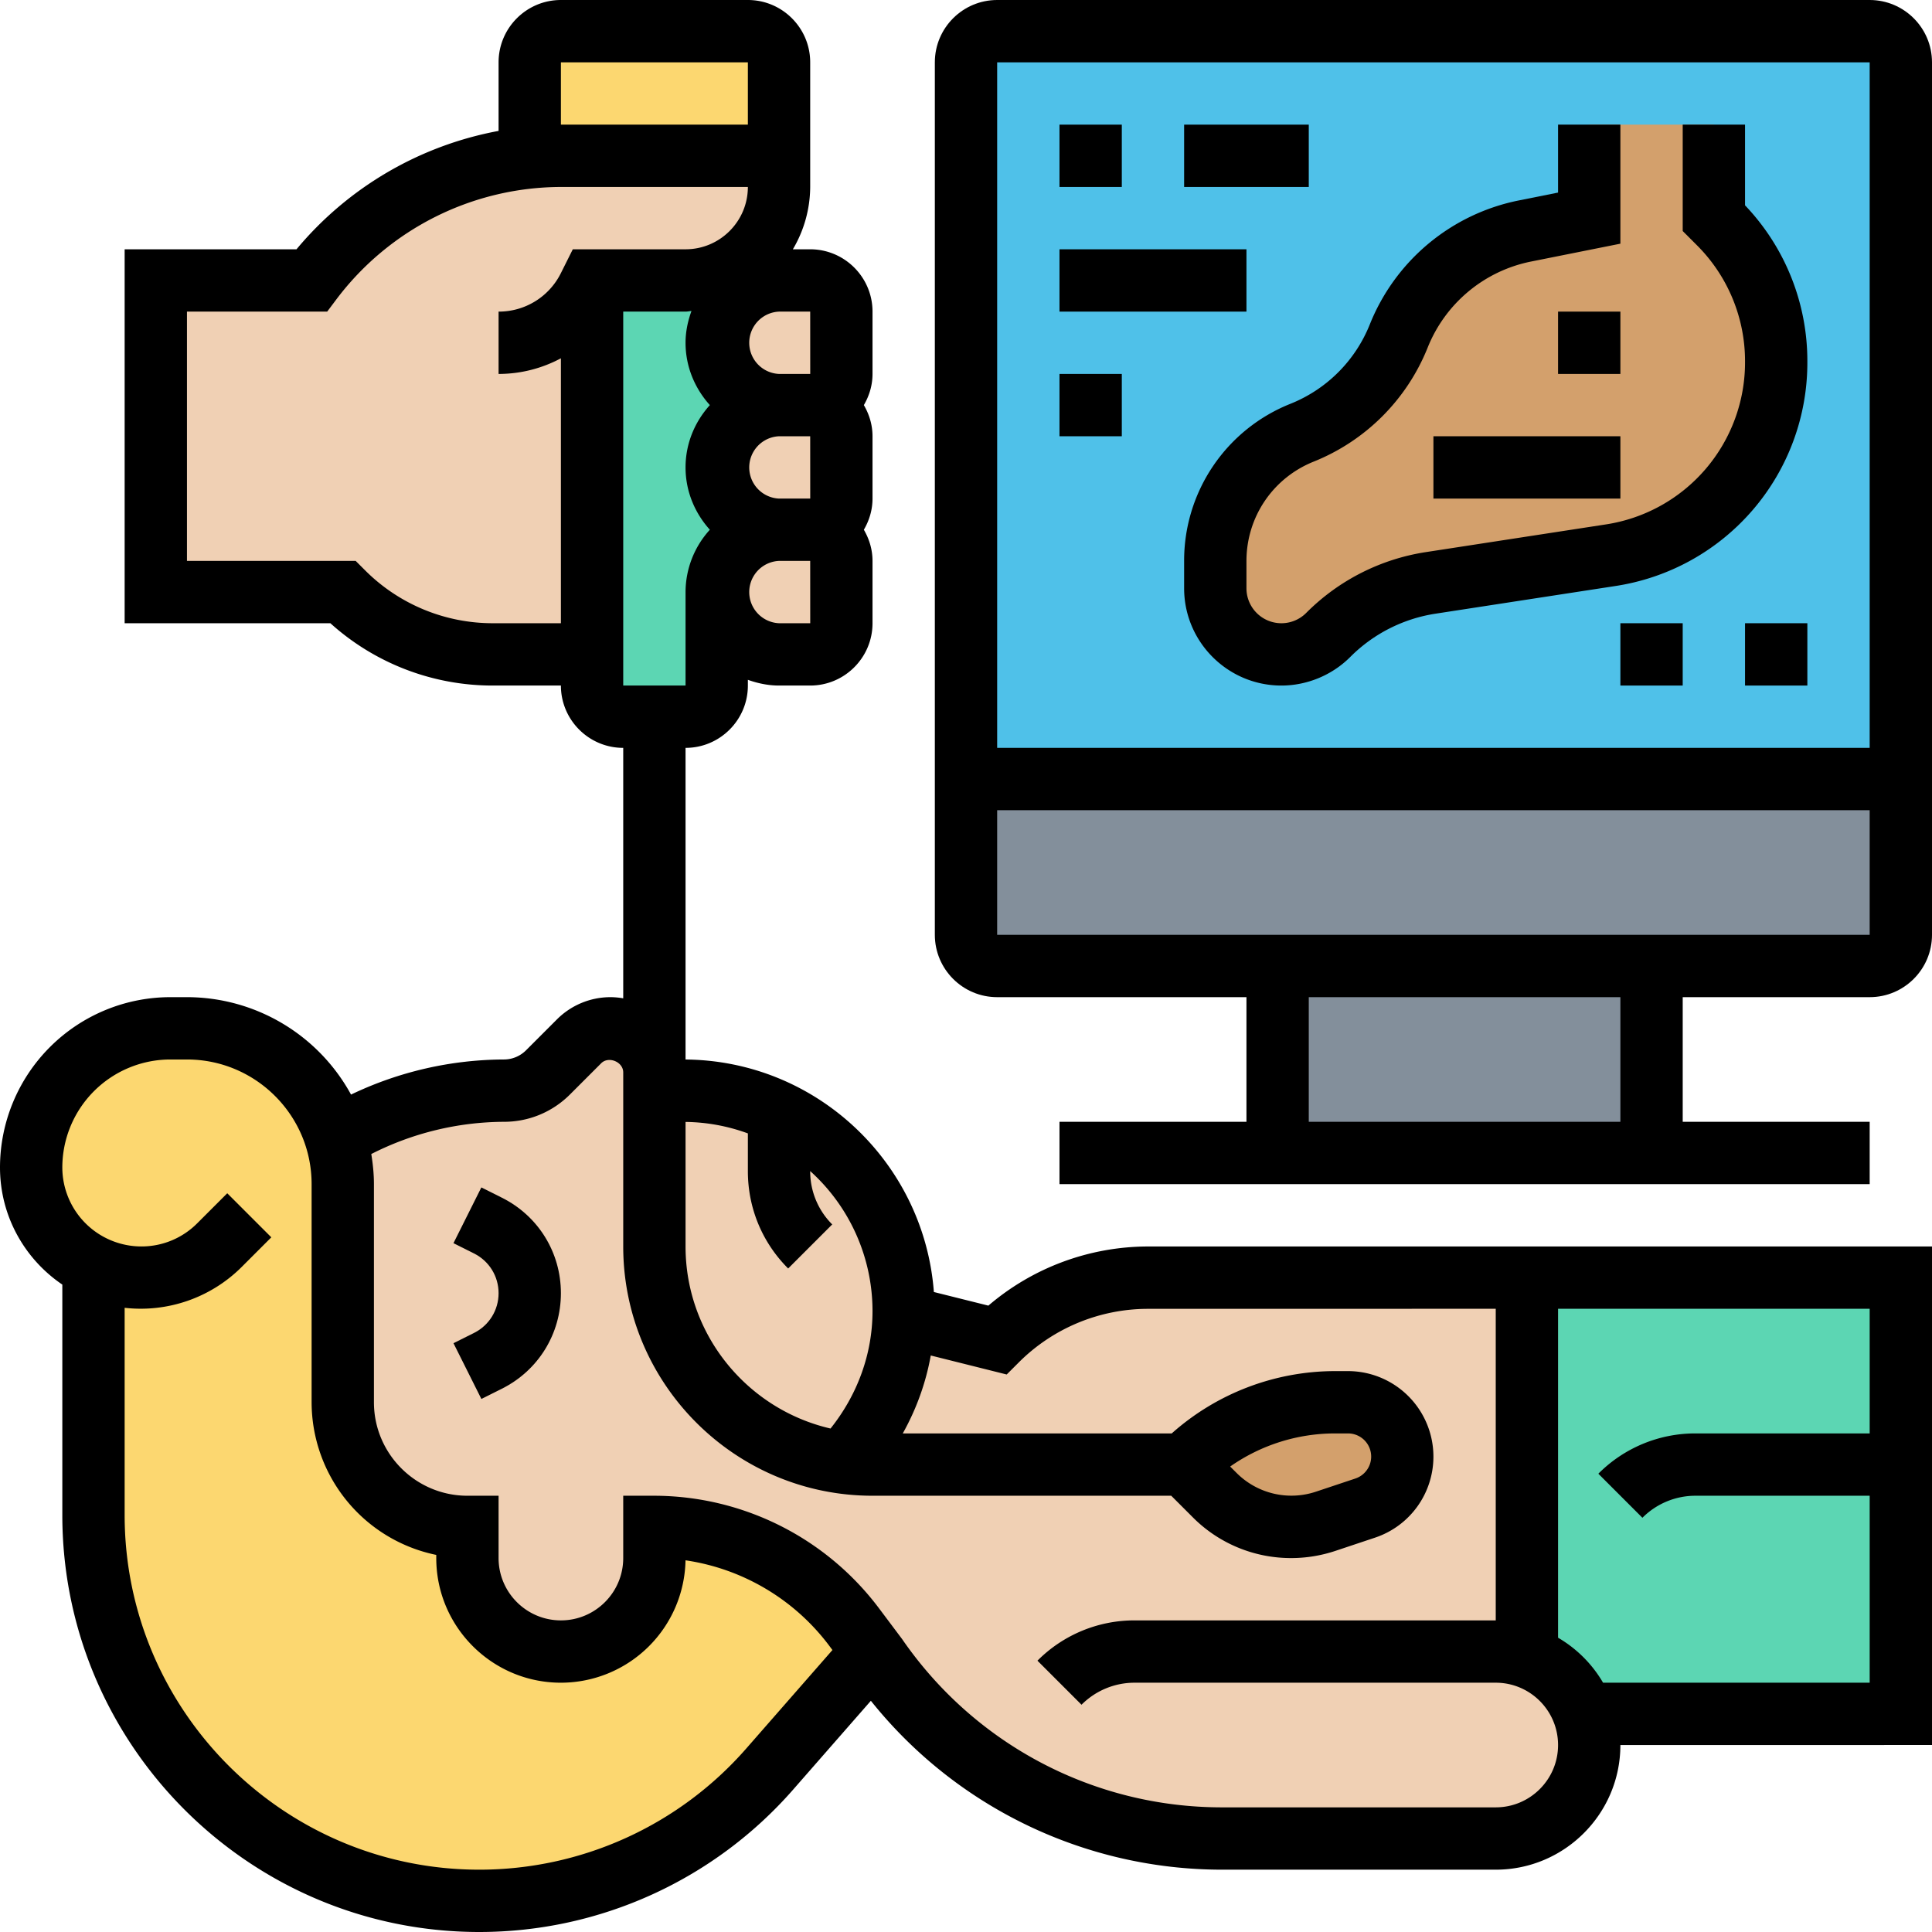 <svg xmlns="http://www.w3.org/2000/svg" version="1.1" xmlns:xlink="http://www.w3.org/1999/xlink" width="512" height="512" x="0" y="0" viewBox="0 0 62 62" style="enable-background:new 0 0 512 512" xml:space="preserve" class=""><g><path fill="#f0d0b4" d="M50.82 55c-.29-.85-.97-1.53-1.82-1.82V41H36.83c-1.81 0-3.55.72-4.83 2l-3-.75h-.01c.01-.06.01-.12.01-.18 0-1.95-.79-3.72-2.07-5A6.883 6.883 0 0 0 25 35.71c-.93-.46-1.97-.71-3.07-.71H21v-.59a1.415 1.415 0 0 0-2.41-1l-1 1c-.38.38-.89.59-1.42.59-1.9 0-3.76.52-5.39 1.5.14.48.22.98.22 1.5v7c0 2.21 1.79 4 4 4v1a2.996 2.996 0 0 0 5.12 2.12c.54-.54.88-1.29.88-2.12v-1c1.26 0 2.48.3 3.58.85s2.06 1.35 2.82 2.35l.6.8c2.5 3.75 6.71 6 11.21 6H48c.83 0 1.58-.34 2.12-.88S51 56.83 51 56c0-.35-.06-.69-.18-1zm-7.01-6.6-1.28.42c-.35.12-.72.18-1.09.18-.92 0-1.81-.37-2.46-1.02L38 47c1.28-1.28 3.02-2 4.83-2h.43c.96 0 1.74.78 1.74 1.74 0 .75-.48 1.42-1.19 1.66z" opacity="1" data-original="#f0d0b4"></path><path fill="#5cd6b3" d="M61 47v8H50.82c-.29-.85-.97-1.53-1.82-1.82V41h12z" opacity="1" data-original="#5cd6b3"></path><path fill="#838f9b" d="M41 31h12v6H41zM61 25v5c0 .55-.45 1-1 1H32c-.55 0-1-.45-1-1v-5z" opacity="1" data-original="#838f9b" class=""></path><path fill="#4fc1e9" d="M60 1H32c-.55 0-1 .45-1 1v23h30V2c0-.55-.45-1-1-1z" opacity="1" data-original="#4fc1e9" class=""></path><path fill="#d3a06c" d="M45 46.74c0 .75-.48 1.42-1.19 1.66l-1.28.42c-.35.12-.72.18-1.09.18-.92 0-1.81-.37-2.46-1.02L38 47c1.28-1.28 3.02-2 4.83-2h.43c.96 0 1.74.78 1.74 1.74z" opacity="1" data-original="#d3a06c"></path><path fill="#fcd770" d="M24 5h-6c-.34 0-.67.02-1 .05V2c0-.55.45-1 1-1h6c.55 0 1 .45 1 1v4c0-.55-.45-1-1-1z" opacity="1" data-original="#fcd770"></path><path fill="#f0d0b4" d="M19 9v12h-3.17c-1.81 0-3.55-.72-4.83-2H5V9h5a10.007 10.007 0 0 1 8-4h6c.55 0 1 .45 1 1 0 1.66-1.34 3-3 3zM26 13c.55 0 1 .45 1 1v2c0 .55-.45 1-1 1h-1c-1.1 0-2-.9-2-2 0-.55.22-1.05.59-1.41.36-.37.86-.59 1.41-.59z" opacity="1" data-original="#f0d0b4"></path><path fill="#f0d0b4" d="M25 9h1c.55 0 1 .45 1 1v2c0 .55-.45 1-1 1h-1c-1.1 0-2-.9-2-2 0-.55.22-1.05.59-1.41.36-.37.86-.59 1.41-.59zM26 17c.55 0 1 .45 1 1v2c0 .55-.45 1-1 1h-1c-1.1 0-2-.9-2-2 0-.55.22-1.05.59-1.41.36-.37.86-.59 1.41-.59z" opacity="1" data-original="#f0d0b4"></path><path fill="#fcd770" d="m28 53-3.3 3.77A12.376 12.376 0 0 1 15.38 61c-3.42 0-6.52-1.38-8.76-3.62S3 52.04 3 48.62v-7.97l-.96-.69A3.521 3.521 0 0 1 1 37.46c0-1.23.5-2.34 1.31-3.15S4.23 33 5.46 33H6c2.24 0 4.14 1.47 4.77 3.5h.01c.14.48.22.98.22 1.5v7c0 2.21 1.79 4 4 4v1a2.996 2.996 0 0 0 5.12 2.12c.54-.54.88-1.29.88-2.12v-1c1.26 0 2.48.3 3.58.85s2.06 1.35 2.82 2.35z" opacity="1" data-original="#fcd770"></path><path fill="#d3a06c" d="M55.16 7.16 55 7V4h-4v3l-2.05.41a5.569 5.569 0 0 0-4.07 3.38 5.52 5.52 0 0 1-3.09 3.09 4.5 4.5 0 0 0-2.03 1.64c-.48.72-.76 1.58-.76 2.49v.87a2.121 2.121 0 0 0 3.62 1.5c.9-.9 2.06-1.48 3.31-1.68l5.74-.88A6.283 6.283 0 0 0 57 11.6c0-1.66-.66-3.26-1.84-4.44z" opacity="1" data-original="#d3a06c"></path><path fill="#5cd6b3" d="M19 9v13c0 .55.45 1 1 1h2c.55 0 1-.45 1-1V9z" opacity="1" data-original="#5cd6b3"></path><path d="m16.105 38.435-.658-.329-.895 1.789.658.329c.487.243.79.732.79 1.276s-.303 1.033-.789 1.276l-.658.329.895 1.789.658-.329C17.274 43.981 18 42.807 18 41.5s-.726-2.481-1.895-3.065z" fill="#000000" opacity="1" data-original="#000000" class=""></path><path d="m31.718 41.899-1.749-.437c-.312-4.143-3.757-7.424-7.969-7.461V24c1.103 0 2-.897 2-2v-.184c.314.112.648.184 1 .184h1c1.103 0 2-.897 2-2v-2c0-.366-.106-.705-.278-1 .172-.295.278-.634.278-1v-2c0-.366-.106-.705-.278-1 .172-.295.278-.634.278-1v-2c0-1.103-.897-2-2-2h-.556A3.959 3.959 0 0 0 26 6V2c0-1.103-.897-2-2-2h-6c-1.103 0-2 .897-2 2v2.201A11.064 11.064 0 0 0 9.515 8H4v12h6.602a7.769 7.769 0 0 0 5.227 2H18c0 1.103.897 2 2 2v8.037a2.46 2.46 0 0 0-.414-.037 2.43 2.43 0 0 0-1.707.707l-1 1a1.005 1.005 0 0 1-.707.293 11.45 11.45 0 0 0-4.907 1.126A6.004 6.004 0 0 0 6 32h-.535A5.47 5.47 0 0 0 0 37.465c0 1.563.794 2.942 2 3.759v7.395C2 55.997 8.003 62 15.382 62c3.859 0 7.529-1.666 10.071-4.57l2.494-2.85A14.426 14.426 0 0 0 39.211 60H48c2.206 0 4-1.794 4-4l10-.001V40l-25.172.001a7.9 7.9 0 0 0-5.11 1.898zM22 22h-2V10h2c.065 0 .126-.016.19-.019-.116.319-.19.66-.19 1.019 0 .771.301 1.468.78 2-.48.532-.78 1.229-.78 2s.301 1.468.78 2a2.976 2.976 0 0 0-.78 2zm4.001-6H25a1.001 1.001 0 0 1 0-2h1zM25 20a1.001 1.001 0 0 1 0-2h1l.001 2zm1.001-8H25a1.001 1.001 0 0 1 0-2h1zM18 2h6v2h-6zm-2.172 18a5.787 5.787 0 0 1-4.121-1.707L11.414 18H6v-8h4.5l.3-.4A9.045 9.045 0 0 1 18 6h6c0 1.103-.897 2-2 2h-3.618L18 8.764A2.224 2.224 0 0 1 16 10v2c.716 0 1.398-.18 2-.502V20zM24 36.372v1.214c0 1.179.459 2.287 1.293 3.121l1.414-1.414A2.4 2.4 0 0 1 26 37.586v-.005a6.05 6.05 0 0 1 2 4.491c0 1.386-.49 2.697-1.347 3.771C23.992 45.229 22 42.845 22 40v-3.996a6.007 6.007 0 0 1 2 .368zm-.053 19.741A11.38 11.38 0 0 1 15.382 60C9.105 60 4 54.895 4 48.618v-6.649a4.586 4.586 0 0 0 3.742-1.297l.965-.965-1.414-1.414-.965.965A2.52 2.52 0 0 1 4.535 40 2.539 2.539 0 0 1 2 37.465 3.47 3.47 0 0 1 5.465 34H6c2.206 0 4 1.794 4 4v7a5.008 5.008 0 0 0 4 4.899V50c0 2.206 1.794 4 4 4a4.003 4.003 0 0 0 3.999-3.928 7.044 7.044 0 0 1 4.602 2.728l.113.151zM48 58h-8.789c-4.115 0-7.931-2.02-10.262-5.401l-.749-.998A9.04 9.04 0 0 0 21 48h-1v2c0 1.103-.897 2-2 2s-2-.897-2-2v-2h-1c-1.654 0-3-1.346-3-3v-7c0-.33-.034-.651-.085-.966A9.468 9.468 0 0 1 16.172 36c.801 0 1.555-.313 2.121-.879l1-1c.238-.238.707-.045.707.293V40c0 4.411 3.589 8 8 8h9.586l.69.69A4.44 4.44 0 0 0 41.437 50c.479 0 .954-.077 1.413-.229l1.273-.425A2.74 2.74 0 0 0 46 46.743 2.745 2.745 0 0 0 43.257 44h-.429a7.895 7.895 0 0 0-5.226 2h-8.631c.435-.778.741-1.62.898-2.501l2.437.61.4-.4a5.868 5.868 0 0 1 4.121-1.707L48 42v10H36.414a4.384 4.384 0 0 0-3.121 1.293l1.414 1.414A2.4 2.4 0 0 1 36.414 54H48c1.103 0 2 .897 2 2s-.897 2-2 2zm-8.523-10.937A5.869 5.869 0 0 1 42.828 46h.429a.743.743 0 0 1 .234 1.449l-1.271.424a2.486 2.486 0 0 1-2.529-.597zM60 46h-5.586a4.384 4.384 0 0 0-3.121 1.293l1.414 1.414A2.4 2.4 0 0 1 54.414 48H60v5.999L51.444 54A4.006 4.006 0 0 0 50 52.556V42h10z" fill="#000000" opacity="1" data-original="#000000" class=""></path><path d="M60 0H32c-1.103 0-2 .897-2 2v28c0 1.103.897 2 2 2h8v4h-6v2h26v-2h-6v-4h6c1.103 0 2-.897 2-2V2c0-1.103-.897-2-2-2zm0 2v22H32V2zm-8 34H42v-4h10zm-20-6v-4h28v4z" fill="#000000" opacity="1" data-original="#000000" class=""></path><path d="M38 18.006v.873C38 20.6 39.4 22 41.121 22c.822 0 1.626-.333 2.207-.914a4.917 4.917 0 0 1 2.751-1.394l5.741-.883A7.249 7.249 0 0 0 58 11.605a7.238 7.238 0 0 0-2-5.016V4h-2v3.414l.451.451A5.254 5.254 0 0 1 56 11.605a5.26 5.26 0 0 1-4.484 5.227l-5.741.883a6.895 6.895 0 0 0-3.86 1.957A1.122 1.122 0 0 1 40 18.879v-.873c0-1.415.849-2.669 2.162-3.194a6.58 6.58 0 0 0 3.65-3.649 4.532 4.532 0 0 1 3.332-2.772L52 7.82V4h-2v2.18l-1.248.25a6.53 6.53 0 0 0-4.797 3.99 4.57 4.57 0 0 1-2.535 2.535A5.414 5.414 0 0 0 38 18.006z" fill="#000000" opacity="1" data-original="#000000" class=""></path><path d="M50 10h2v2h-2zM46 14h6v2h-6zM34 4h2v2h-2zM38 4h4v2h-4zM34 8h6v2h-6zM34 12h2v2h-2zM52 20h2v2h-2zM56 20h2v2h-2z" fill="#000000" opacity="1" data-original="#000000" class=""></path></g></svg>